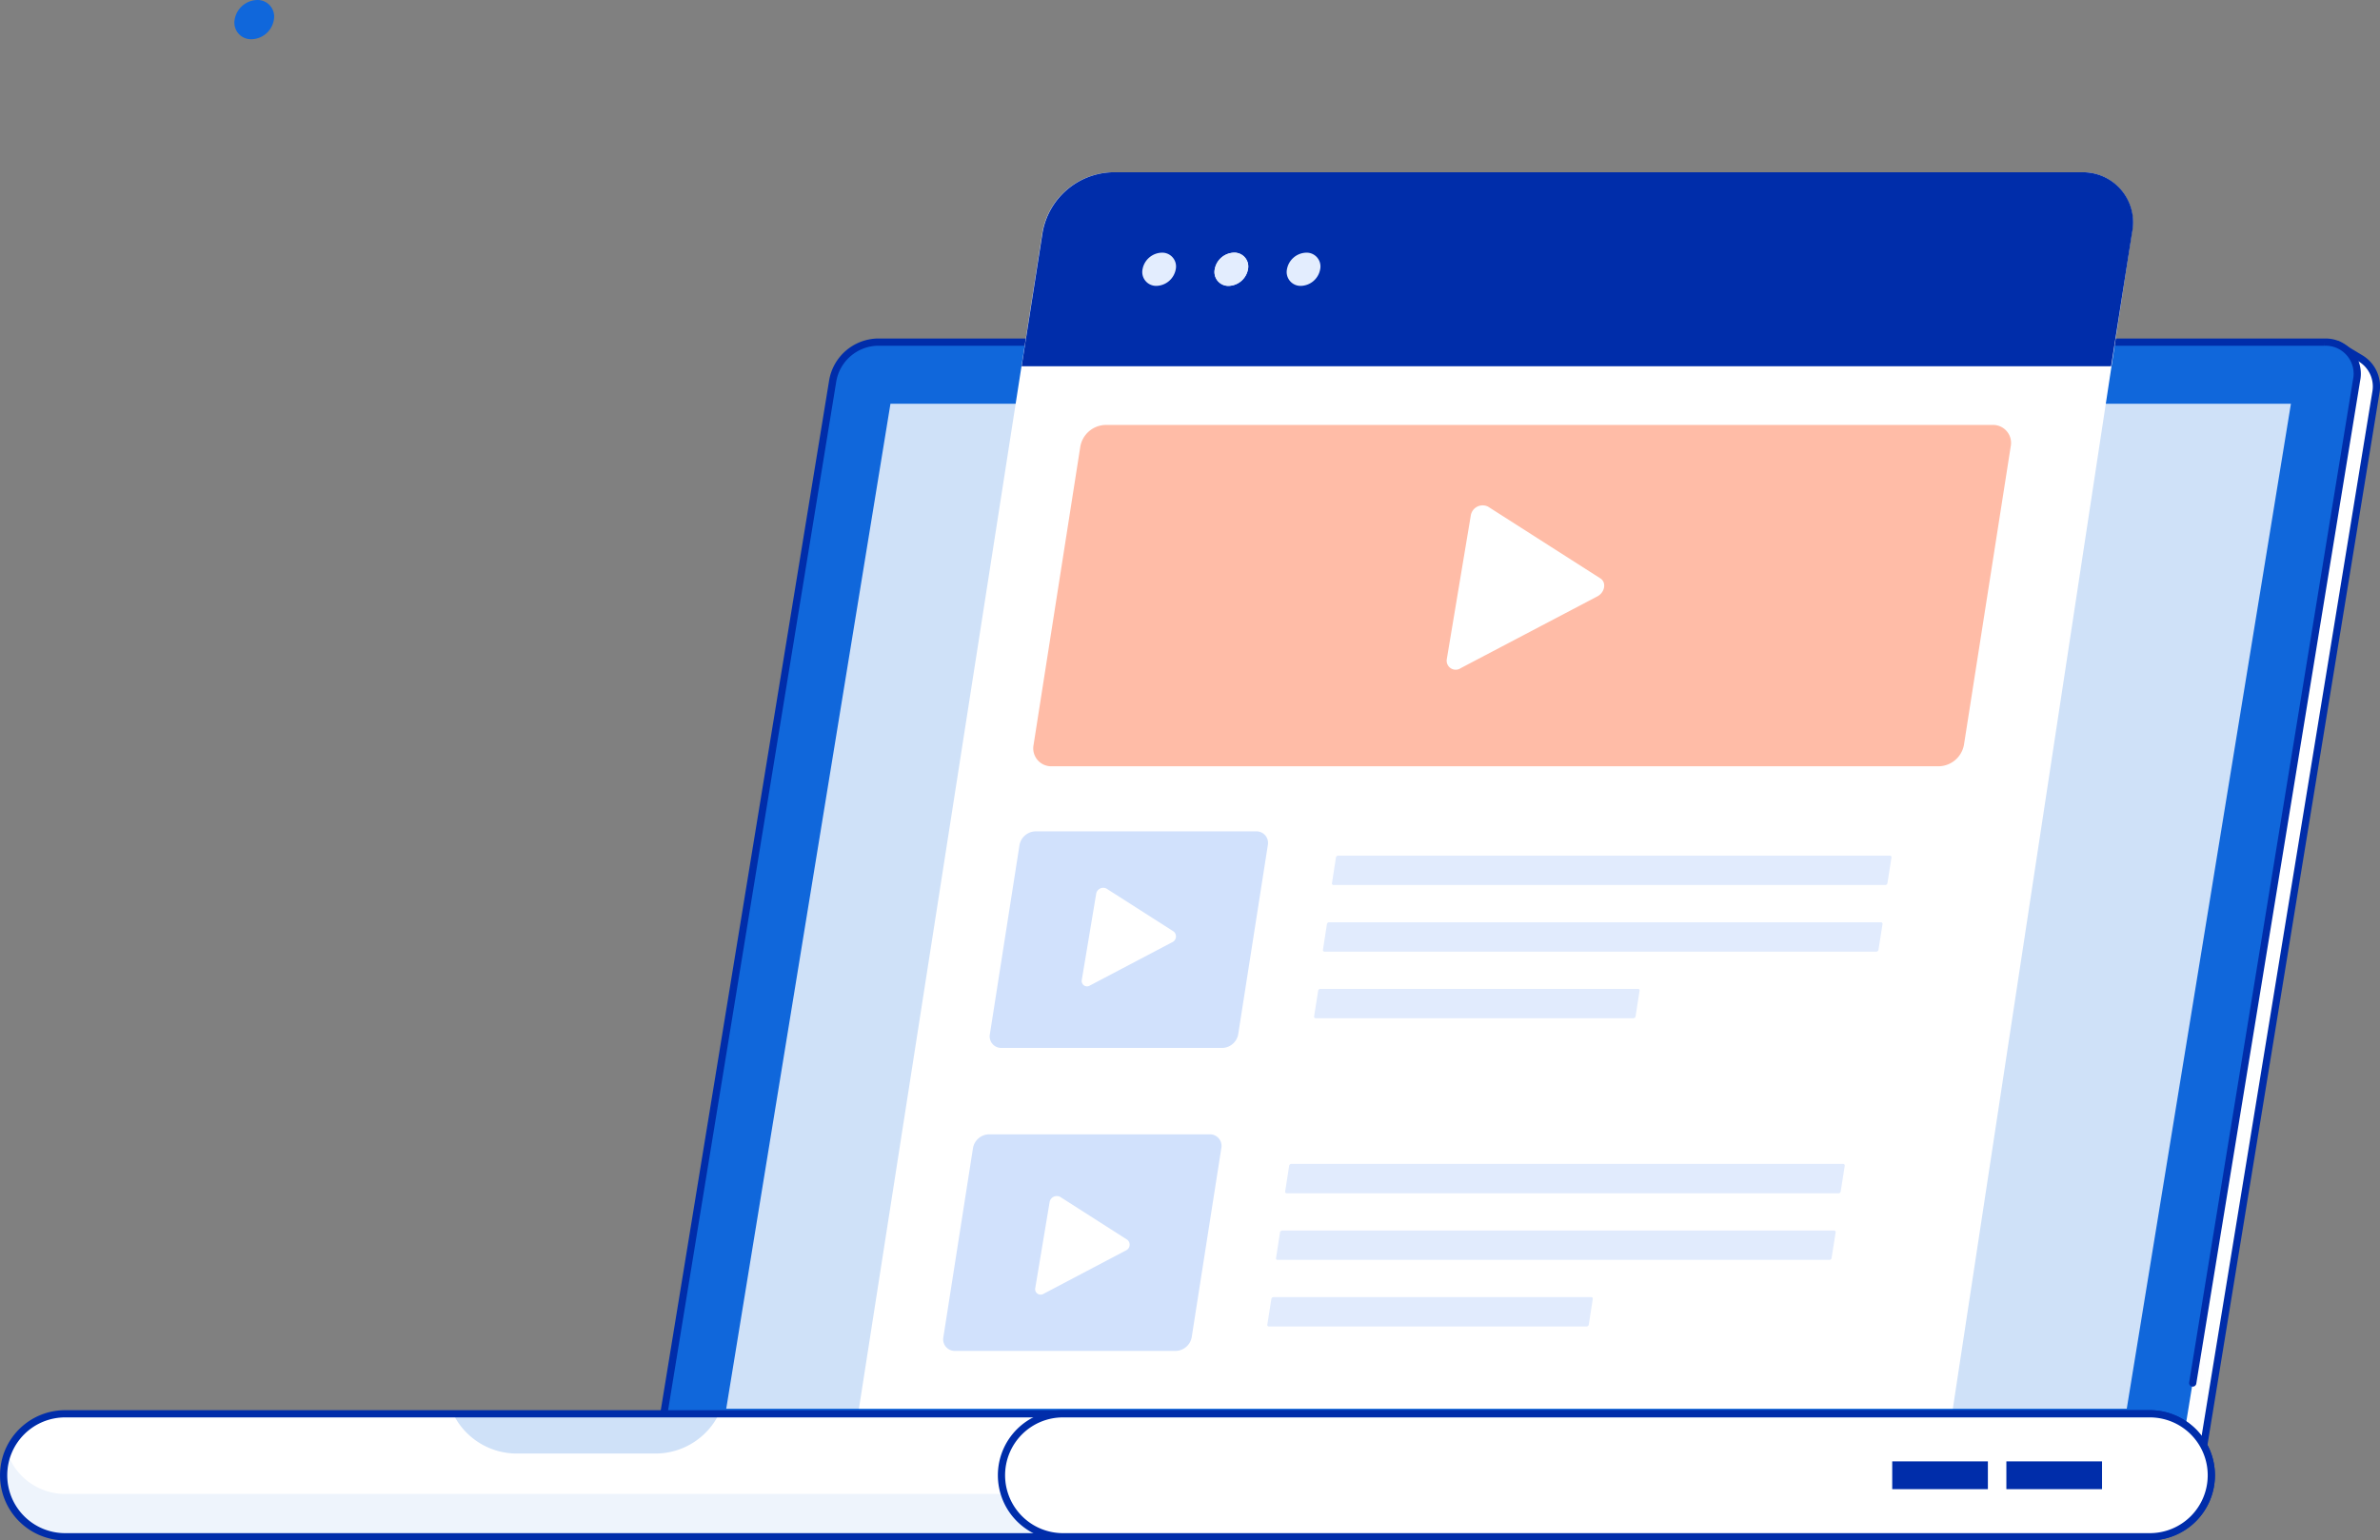 <svg id="Layer_2" data-name="Layer 2" xmlns="http://www.w3.org/2000/svg" xmlns:xlink="http://www.w3.org/1999/xlink" viewBox="0 0 412.01 266.71"><rect x="0" y="0" width="412.01" height="266.71" fill="#808080" stroke="none"/><defs><style>.cls-1{fill:url(#linear-gradient);}.cls-2,.cls-4{fill:none;stroke:#002daa;stroke-miterlimit:10;stroke-width:1.25px;}.cls-3{fill:#1067db;}.cls-4{stroke-linecap:round;}.cls-5{fill:#cfe1f8;}.cls-6{fill:#fff;}.cls-7{fill:#eef4fc;}.cls-8{fill:#002daa;}.cls-9{fill:#ffbca7;}.cls-10{fill:#d1e1fc;}.cls-11{fill:#e1ebfd;}.cls-12{fill:#e3edfe;}</style><linearGradient id="linear-gradient" x1="1236.54" y1="1265.35" x2="1531.22" y2="1265.35" gradientUnits="userSpaceOnUse"><stop offset="0" stop-color="#e3edfe"/><stop offset="0.27" stop-color="#f1f6ff"/><stop offset="0.6" stop-color="#fcfdff"/><stop offset="1" stop-color="#fff"/></linearGradient></defs><title>pc</title><path class="cls-1" d="M1524.52,1167l-249.46,1.39a8.09,8.09,0,0,0-7.69,6.61l-30.83,188.74h263.78l30.83-188.6a5.67,5.67,0,0,0-2.67-5.76Z" transform="translate(-1119.83 -1107.32)"/><path class="cls-2" d="M1524.52,1167l-249.46,1.39a8.09,8.09,0,0,0-7.69,6.61l-30.83,188.74h263.78l30.83-188.6a5.67,5.67,0,0,0-2.67-5.76Z" transform="translate(-1119.83 -1107.32)"/><path class="cls-3" d="M1496.93,1361.91H1233.15L1264,1173.17a8.08,8.08,0,0,1,7.68-6.61h250.57a5.47,5.47,0,0,1,5.53,6.61Z" transform="translate(-1119.83 -1107.32)"/><path class="cls-4" d="M1233.15,1361.91,1264,1173.17a8.08,8.08,0,0,1,7.68-6.61h250.57a5.47,5.47,0,0,1,5.53,6.61l-28.36,173.62" transform="translate(-1119.83 -1107.32)"/><polygon class="cls-5" points="125.72 243.92 154.15 69.91 396.59 69.91 368.17 243.92 125.72 243.92"/><path class="cls-6" d="M1492,1373.41H1131.1a10.64,10.64,0,0,1-10.64-10.65h0a10.64,10.64,0,0,1,10.64-10.64H1492a10.64,10.64,0,0,1,10.64,10.64h0A10.64,10.64,0,0,1,1492,1373.41Z" transform="translate(-1119.83 -1107.32)"/><path class="cls-7" d="M1492,1366H1131.1a10.61,10.61,0,0,1-9.93-6.92,10.57,10.57,0,0,0,9.93,14.38H1492a10.64,10.64,0,0,0,10.64-10.65,10.79,10.79,0,0,0-.7-3.73A10.64,10.64,0,0,1,1492,1366Z" transform="translate(-1119.83 -1107.32)"/><path class="cls-5" d="M1233.26,1359h-24a12.24,12.24,0,0,1-11-6.91h46.06A12.24,12.24,0,0,1,1233.26,1359Z" transform="translate(-1119.83 -1107.32)"/><path class="cls-2" d="M1492,1373.41H1131.1a10.64,10.64,0,0,1-10.64-10.65h0a10.64,10.64,0,0,1,10.64-10.64H1492a10.64,10.64,0,0,1,10.64,10.64h0A10.64,10.64,0,0,1,1492,1373.41Z" transform="translate(-1119.83 -1107.32)"/><path class="cls-6" d="M1492,1373.41H1303.85a10.65,10.65,0,0,1-10.65-10.65h0a10.64,10.64,0,0,1,10.65-10.64H1492a10.64,10.64,0,0,1,10.64,10.64h0A10.64,10.64,0,0,1,1492,1373.41Z" transform="translate(-1119.83 -1107.32)"/><path class="cls-2" d="M1492,1373.41H1303.85a10.65,10.65,0,0,1-10.65-10.65h0a10.64,10.64,0,0,1,10.65-10.64H1492a10.64,10.64,0,0,1,10.64,10.64h0A10.64,10.64,0,0,1,1492,1373.41Z" transform="translate(-1119.83 -1107.32)"/><rect class="cls-8" x="347.33" y="253.04" width="16.56" height="4.81"/><rect class="cls-8" x="327.57" y="253.04" width="16.56" height="4.81"/><path class="cls-6" d="M1268.52,1351.24l31.76-203.69a12.63,12.63,0,0,1,12-10.4h167.83a8.67,8.67,0,0,1,8.78,10.4l-31,203.69Z" transform="translate(-1119.83 -1107.32)"/><path class="cls-9" d="M1455.5,1240H1301.91a3.11,3.11,0,0,1-3.15-3.73l8.09-51.64a4.54,4.54,0,0,1,4.33-3.73h153.58a3.11,3.11,0,0,1,3.15,3.73l-8.09,51.64A4.52,4.52,0,0,1,1455.5,1240Z" transform="translate(-1119.83 -1107.32)"/><path class="cls-10" d="M1331.44,1288.77h-38.25a2,2,0,0,1-2-2.37l5.13-32.76a2.89,2.89,0,0,1,2.74-2.37h38.25a2,2,0,0,1,2,2.37l-5.13,32.76A2.87,2.87,0,0,1,1331.44,1288.77Z" transform="translate(-1119.83 -1107.32)"/><path class="cls-10" d="M1323.39,1341.23h-38.25a2,2,0,0,1-2-2.37l5.13-32.76a2.88,2.88,0,0,1,2.74-2.37h38.25a2,2,0,0,1,2,2.37l-5.13,32.76A2.88,2.88,0,0,1,1323.39,1341.23Z" transform="translate(-1119.83 -1107.32)"/><path class="cls-11" d="M1446.21,1260.56h-95.53a.26.26,0,0,1-.27-.32l.69-4.44a.39.39,0,0,1,.37-.32H1447a.27.27,0,0,1,.27.32l-.7,4.44A.38.38,0,0,1,1446.21,1260.56Z" transform="translate(-1119.83 -1107.32)"/><path class="cls-11" d="M1444.65,1272.1h-95.53a.27.27,0,0,1-.27-.32l.69-4.45a.41.41,0,0,1,.38-.32h95.53a.27.27,0,0,1,.27.32l-.7,4.45A.39.39,0,0,1,1444.65,1272.1Z" transform="translate(-1119.83 -1107.32)"/><path class="cls-11" d="M1402.59,1283.63h-55a.26.26,0,0,1-.27-.32l.7-4.44a.38.38,0,0,1,.37-.32h55a.26.26,0,0,1,.27.32l-.69,4.44A.4.4,0,0,1,1402.59,1283.63Z" transform="translate(-1119.83 -1107.32)"/><path class="cls-11" d="M1438.11,1313.94h-95.53a.27.27,0,0,1-.27-.32l.69-4.45a.4.4,0,0,1,.37-.32h95.54a.28.28,0,0,1,.27.32l-.7,4.45A.39.39,0,0,1,1438.11,1313.94Z" transform="translate(-1119.83 -1107.32)"/><path class="cls-11" d="M1436.55,1325.47H1341a.26.26,0,0,1-.27-.32l.69-4.44a.4.4,0,0,1,.38-.32h95.53a.26.26,0,0,1,.27.32l-.7,4.44A.38.38,0,0,1,1436.55,1325.47Z" transform="translate(-1119.83 -1107.32)"/><path class="cls-11" d="M1394.49,1337h-55a.26.26,0,0,1-.27-.32l.7-4.44a.38.38,0,0,1,.37-.32h55a.26.26,0,0,1,.27.32l-.69,4.44A.4.4,0,0,1,1394.49,1337Z" transform="translate(-1119.83 -1107.32)"/><path class="cls-8" d="M1485.29,1170.74l3.64-23.19a8.67,8.67,0,0,0-8.78-10.4H1312.32a12.63,12.63,0,0,0-12,10.4l-3.63,23.19Z" transform="translate(-1119.83 -1107.32)"/><path class="cls-12" d="M1323.37,1153.94a3.5,3.5,0,0,1-3.33,2.88,2.4,2.4,0,0,1-2.42-2.88,3.49,3.49,0,0,1,3.33-2.87A2.39,2.39,0,0,1,1323.37,1153.94Z" transform="translate(-1119.83 -1107.32)"/><path class="cls-6" d="M1335.87,1153.94a3.5,3.5,0,0,1-3.33,2.88,2.4,2.4,0,0,1-2.42-2.88,3.49,3.49,0,0,1,3.33-2.87A2.39,2.39,0,0,1,1335.87,1153.94Z" transform="translate(-1119.83 -1107.32)"/><path class="cls-12" d="M1335.87,1153.94a3.5,3.5,0,0,1-3.33,2.88,2.4,2.4,0,0,1-2.42-2.88,3.49,3.49,0,0,1,3.33-2.87A2.39,2.39,0,0,1,1335.87,1153.94Z" transform="translate(-1119.83 -1107.32)"/><path class="cls-12" d="M1348.37,1153.94a3.49,3.49,0,0,1-3.32,2.88,2.4,2.4,0,0,1-2.43-2.88,3.49,3.49,0,0,1,3.33-2.87A2.39,2.39,0,0,1,1348.37,1153.94Z" transform="translate(-1119.83 -1107.32)"/><path class="cls-6" d="M1396.31,1210.56,1372.72,1223a1.56,1.56,0,0,1-2.43-1.55l4.15-24.85a2.08,2.08,0,0,1,3-1.55l19.44,12.42c1.08.69.79,2.42-.52,3.11L1372.72,1223a1.56,1.56,0,0,1-2.43-1.55l4.15-24.85a2.08,2.08,0,0,1,3-1.55l19.44,12.42C1397.91,1208.14,1397.62,1209.87,1396.31,1210.56Z" transform="translate(-1119.83 -1107.32)"/><path class="cls-6" d="M1322.71,1270.49l-14.16,7.45a.93.93,0,0,1-1.45-.93l2.49-14.91a1.24,1.24,0,0,1,1.77-.93l11.66,7.45a1.11,1.11,0,0,1-.31,1.87l-14.16,7.45a.93.93,0,0,1-1.45-.93l2.49-14.91a1.24,1.24,0,0,1,1.77-.93l11.66,7.45A1.11,1.11,0,0,1,1322.71,1270.49Z" transform="translate(-1119.83 -1107.32)"/><path class="cls-6" d="M1314.66,1323.86l-14.16,7.46a.94.94,0,0,1-1.46-.93l2.49-14.91a1.25,1.25,0,0,1,1.77-.94L1315,1322a1.1,1.1,0,0,1-.31,1.86l-14.16,7.46a.94.94,0,0,1-1.46-.93l2.49-14.91a1.25,1.25,0,0,1,1.77-.94L1315,1322A1.1,1.1,0,0,1,1314.66,1323.86Z" transform="translate(-1119.83 -1107.32)"/><path class="cls-3" d="M1160.45,1110.72a4.06,4.06,0,0,1,3.88-3.4,2.87,2.87,0,0,1,2.91,3.4,4,4,0,0,1-3.88,3.39A2.87,2.87,0,0,1,1160.45,1110.72Z" transform="translate(-1119.83 -1107.32)"/></svg>